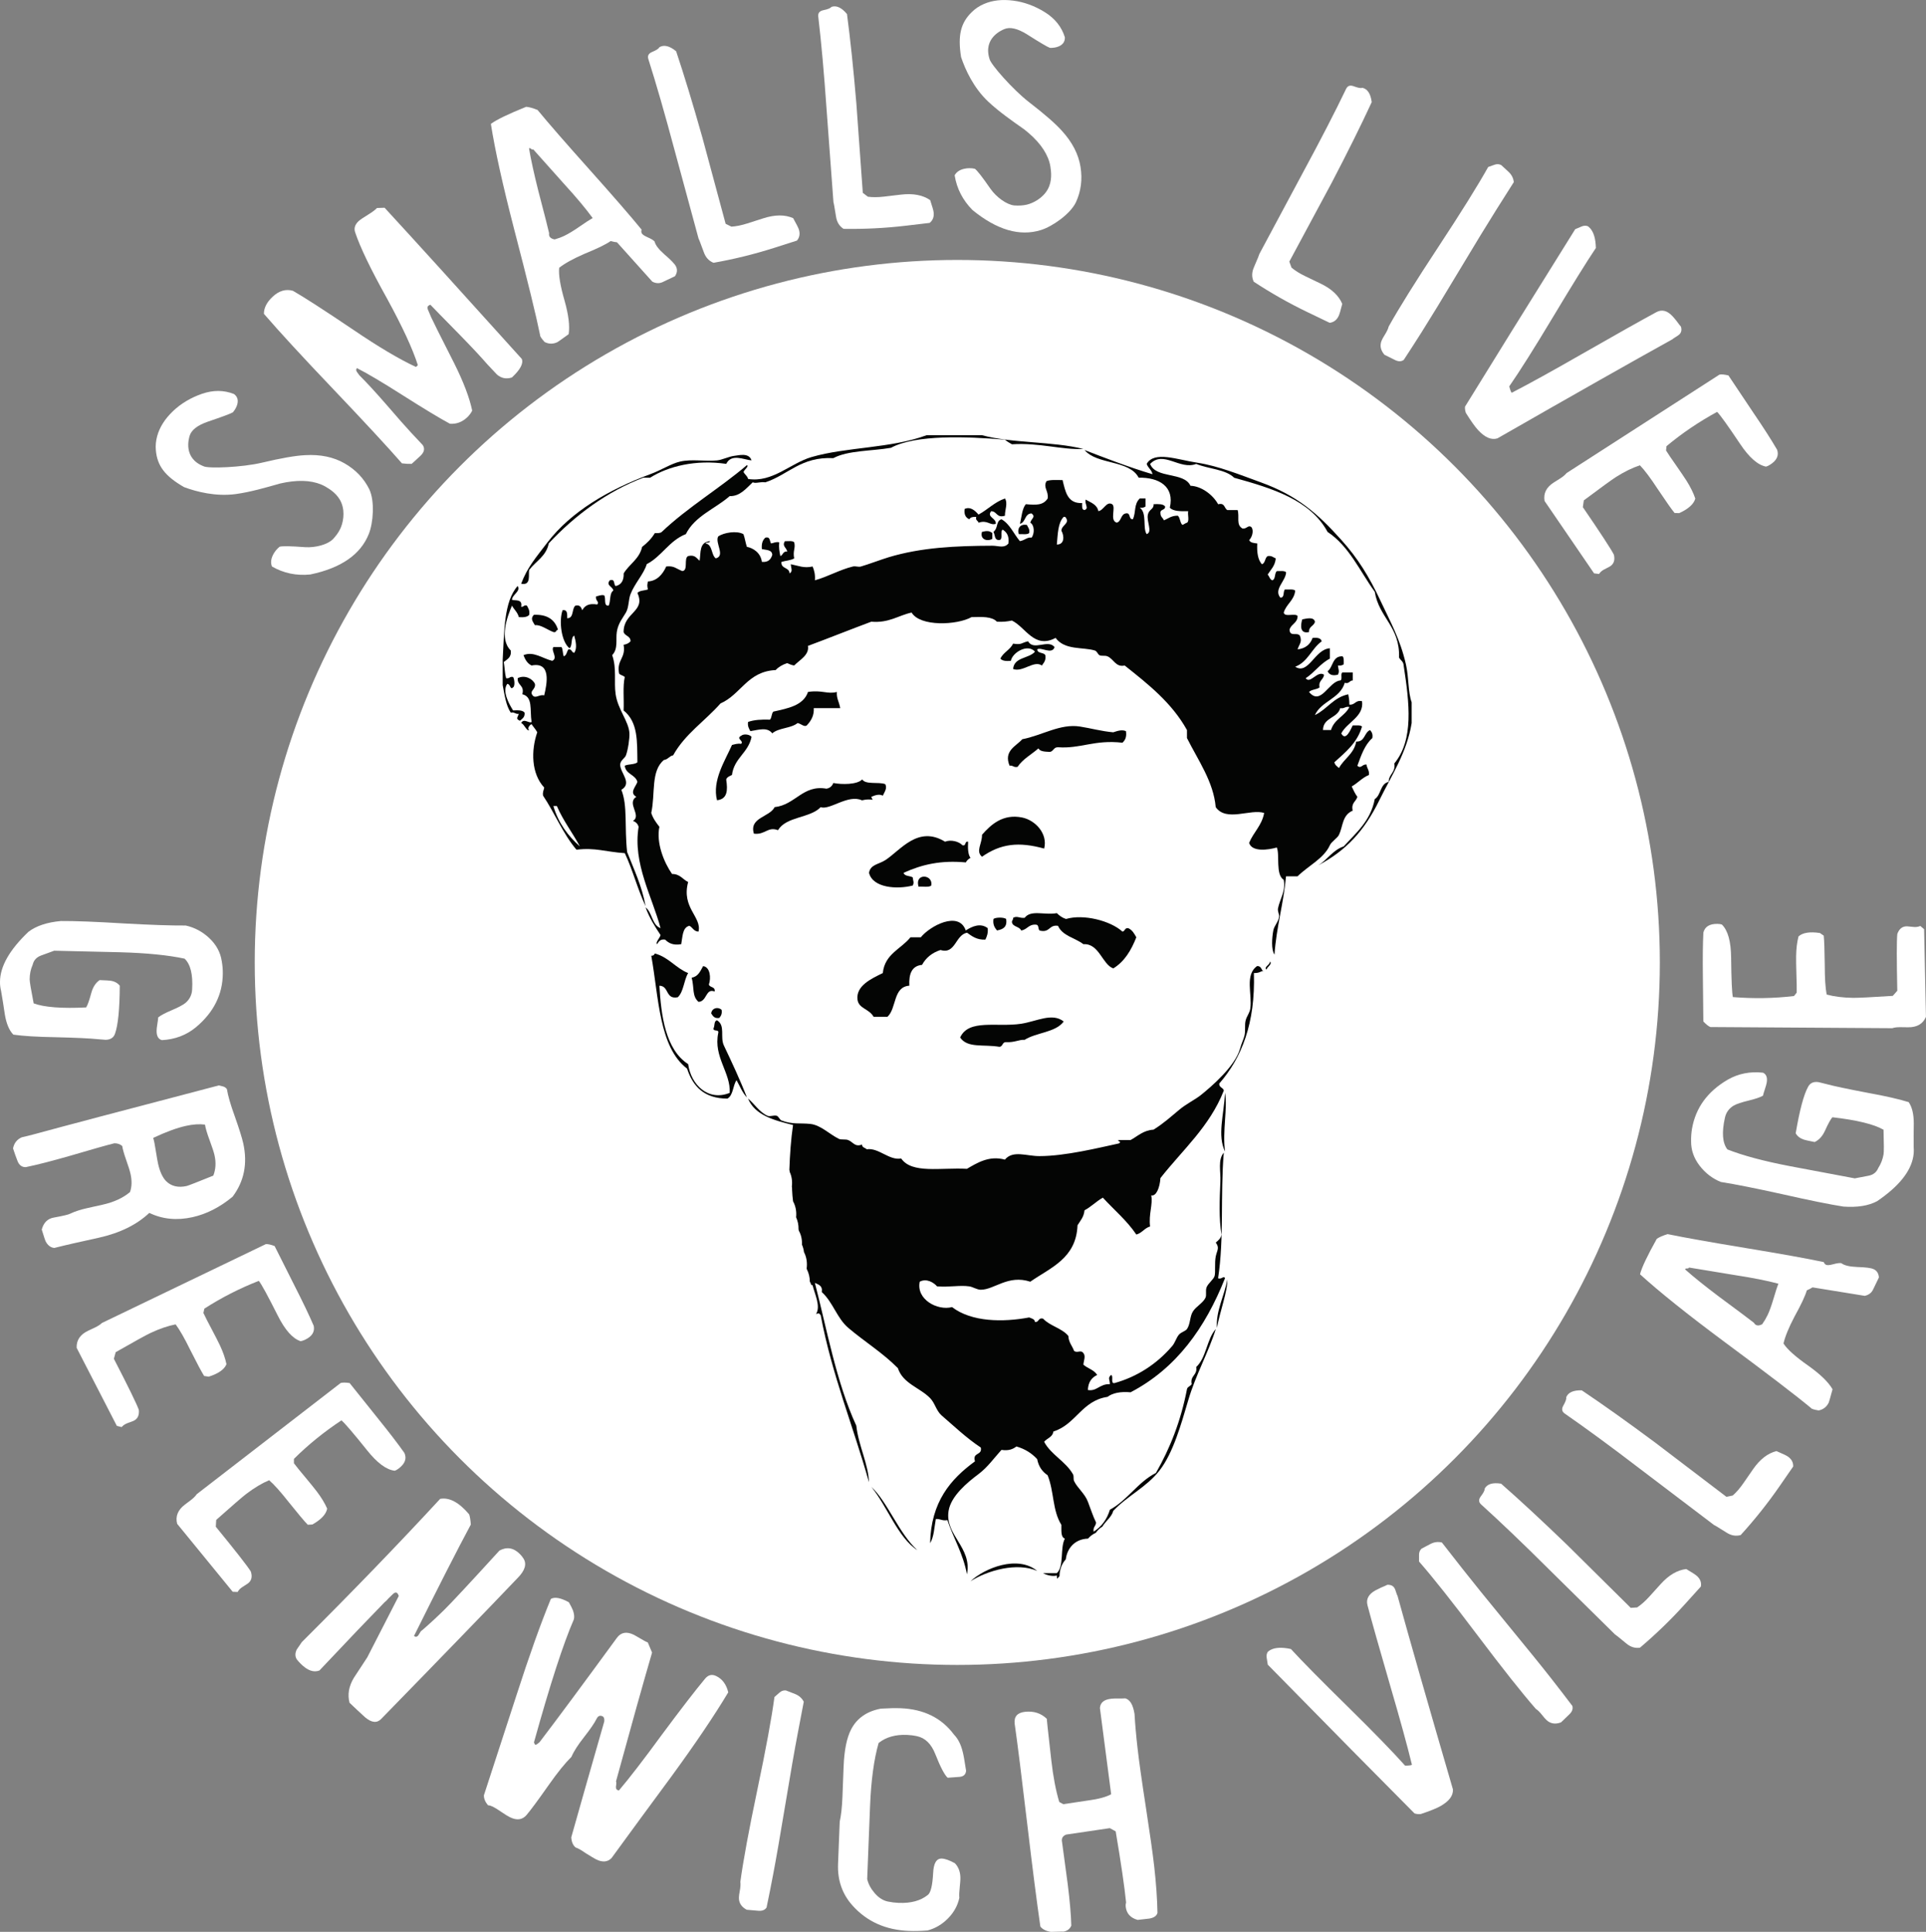 <?xml version="1.0" encoding="utf-8"?>
<!-- Generator: Adobe Illustrator 15.1.0, SVG Export Plug-In . SVG Version: 6.00 Build 0)  -->
<!DOCTYPE svg PUBLIC "-//W3C//DTD SVG 1.1//EN" "http://www.w3.org/Graphics/SVG/1.1/DTD/svg11.dtd">
<svg version="1.1" id="Layer_1" xmlns="http://www.w3.org/2000/svg" xmlns:xlink="http://www.w3.org/1999/xlink" x="0px" y="0px"
	 width="75.011px" height="75.246px" viewBox="0 0 75.011 75.246" enable-background="new 0 0 75.011 75.246" xml:space="preserve">
<rect x="0" y="0" width="75.011" height="75.246" fill="#808080" stroke="none"/>
<circle fill="#FFFFFF" cx="37.283" cy="37.487" r="27.362"/>
<g>
	<g>
		<path fill="#040504" d="M54.979,27.355v0.809c-0.186,1.144-0.758,1.992-1.259,3.006c-0.591,1.206-1.294,1.956-2.376,2.534
			c0.356-0.218,0.559-0.591,0.989-0.737c0.485-0.533,1.046-0.99,1.209-1.842c0.25-0.156,0.207-0.602,0.541-0.671
			c0.005-0.312,0.277-0.357,0.221-0.718c0.761-0.921,0.589-2.339,0.364-3.813c-0.006-0.163-0.127-0.202-0.18-0.313
			c0.04-1.209-0.784-1.551-0.945-2.558c-0.583-0.808-1.001-1.782-1.838-2.333c-0.672-1.244-2.138-1.694-3.637-2.11
			c-0.338-0.332-1-0.341-1.48-0.538c-0.647,0.246-1.275-0.542-1.795,0c0.228,0.583,1.317,0.3,1.572,0.85
			c0.428,0.015,0.87,0.347,1.078,0.72c0.263-0.069,0.234,0.154,0.356,0.227h0.403c0.079,0.265-0.069,0.57,0.184,0.715
			c0.171,0.036,0.229-0.163,0.357-0.045c0.101,0.148,0.009,0.405-0.092,0.497c0.043,0.109,0.184,0.116,0.315,0.133
			c-0.019,0.347,0.024,0.636,0.18,0.809c0.141-0.042,0.111-0.251,0.225-0.317c0.163-0.024,0.218,0.054,0.315,0.09
			c-0.025,0.292-0.195,0.437-0.315,0.63c0.066,0.065,0.081,0.189,0.178,0.223c0.141-0.039,0.079-0.281,0.18-0.358
			c0.127,0.004,0.292-0.026,0.36,0.045c-0.013,0.347-0.491,0.658-0.227,0.986c0.18,0.015,0.098-0.234,0.18-0.315
			c0.141,0.011,0.33-0.028,0.403,0.045c-0.045,0.388-0.351,0.52-0.448,0.855c0.034,0.191,0.439,0.009,0.54,0.131
			c0,0.283-0.258,0.309-0.315,0.538c0.022,0.287,0.281,0.083,0.403,0.227c0.105,0.244-0.033,0.344-0.088,0.537
			c0.306-0.036,0.492-0.193,0.583-0.446c0.18-0.02,0.327,0,0.356,0.133c-0.394,0.277-0.537,0.805-1.032,0.988
			c0.52,0.334,0.76-0.686,1.351-0.718v0.403c-0.379,0.193-0.598,0.54-0.943,0.763c0.176,0.244,0.458-0.315,0.714-0.137
			c-0.019,0.204-0.227,0.221-0.174,0.495c-0.107,0.088-0.317,0.075-0.409,0.178c0.463,0.559,0.765-0.411,1.213-0.448
			c0.107-0.026-0.007-0.276,0.09-0.313h0.399v0.313c-0.135-0.004-0.125,0.143-0.311,0.09c-0.186,0.625-0.91,0.706-1.163,1.257
			c0.477-0.225,0.717-0.687,1.3-0.809c0.024,0.167,0.04,0.164,0.043,0.403c0.23,0.022,0.229-0.193,0.493-0.133
			c0.083,0.601-0.582,0.814-0.809,1.253c0.169,0.326,0.364-0.145,0.446-0.312c0.131,0.007,0.296-0.024,0.362,0.045
			c-0.186,0.638-0.644,0.998-1.077,1.392c0.024,0.111,0.111,0.16,0.18,0.223c0.199-0.367,0.585-0.551,0.671-1.03
			c0.345,0.015,0.308-0.354,0.538-0.448c0.064,0.073,0.118,0.15,0.09,0.312c-0.296,0.261-0.434,0.671-0.583,1.077
			c0.145,0.139,0.188-0.073,0.358-0.045c0.011,0.153,0.116,0.216,0.092,0.405c-0.263,0.108-0.433,0.314-0.671,0.448
			c0.069,0.141,0.131,0.287,0.221,0.403c-0.051,0.19-0.25,0.228-0.182,0.539c-0.413,0.174-0.375,0.611-0.534,0.941
			c-0.058,0.126-0.296,0.267-0.356,0.407c-0.236,0.52-0.846,0.801-1.259,1.211h-0.448c-0.097,1.069-0.373,1.96-0.45,3.048
			c-0.133-0.195-0.098-0.656-0.045-0.94c0.034-0.189,0.201-0.333,0.224-0.538c0.011-0.098-0.062-0.212-0.043-0.315
			c0.064-0.353,0.315-0.685,0.223-1.122c-0.326-0.195-0.145-0.988-0.268-1.257c-0.336,0.096-0.962,0.184-1.079-0.178
			c0.169-0.416,0.495-0.673,0.587-1.167c-0.533-0.172-1.474,0.362-1.887-0.227c-0.088-0.99-0.677-1.81-1.12-2.691v-0.312
			c-0.587-1.059-1.508-1.784-2.425-2.513c-0.351,0.079-0.426-0.255-0.671-0.358c-0.103-0.043-0.23-0.001-0.313-0.044
			c-0.064-0.036-0.09-0.154-0.18-0.183c-0.461-0.142-1.17-0.001-1.527-0.491c-0.833,0.446-1.163-0.418-1.703-0.676
			c-0.171,0.038-0.36,0.058-0.583,0.045c-0.186-0.205-0.589-0.191-0.989-0.178c-0.564,0.315-2.003,0.379-2.333-0.178
			c-0.526,0.114-0.872,0.413-1.571,0.356c-0.829,0.309-1.636,0.634-2.467,0.943c0.062,0.353-0.322,0.545-0.536,0.763
			c-0.107-0.015-0.188-0.056-0.272-0.092c-0.178,0.058-0.332,0.144-0.448,0.27c-1.101,0.05-1.353,0.953-2.149,1.3
			c-0.606,0.687-1.384,1.189-1.844,2.02c-0.152,0.028-0.197,0.161-0.36,0.182c-0.518,0.429-0.328,1.309-0.493,2.063
			c0.069,0.216,0.191,0.377,0.317,0.539c-0.131,0.623,0.175,1.382,0.492,1.838c0.315-0.002,0.414,0.212,0.628,0.313
			c-0.272,1.009,0.54,1.358,0.403,1.932c-0.188-0.005-0.225-0.165-0.356-0.227c-0.277,0.069-0.261,0.43-0.317,0.717
			c-0.319,0.054-0.491-0.043-0.625-0.177c-0.197-0.032-0.25,0.081-0.315,0.177c-0.077-0.062,0.111-0.244,0.135-0.356
			c-0.222-0.334-0.435-0.671-0.583-1.077c0.264,0.197,0.244,0.681,0.583,0.809c-0.315-1.203-1.09-2.525-0.854-3.948
			c-0.035-0.119-0.106-0.191-0.221-0.227c0.353-0.218-0.261-0.688,0.131-0.942c-0.281-0.159-0.022-0.388,0.043-0.581
			c-0.083-0.293-0.458-0.293-0.493-0.63c0.139-0.069,0.385-0.038,0.493-0.133c-0.013-0.801,0.034-1.561-0.538-2.018
			c0.021-0.435-0.038-0.938,0.045-1.302c-0.054-0.063-0.168-0.069-0.221-0.137c-0.105-0.537,0.272-0.589,0.176-1.12
			c0.114-0.019,0.208-0.062,0.27-0.135c0.004-0.212-0.217-0.199-0.27-0.36c-0.004-0.772,0.873-0.79,0.538-1.523
			c0.081-0.101,0.272-0.09,0.407-0.137c-0.028-0.176-0.028-0.133,0-0.311c0.341-0.017,0.57-0.259,0.716-0.585
			c0.313-0.032,0.372,0.083,0.628,0.18c0.24-0.028,0.043-0.495,0.224-0.585c0.275-0.064,0.328,0.09,0.448,0.182
			c0.051-0.332-0.021-0.723,0.403-0.762c-0.003,0.083-0.152,0.026-0.176,0.088c0.284,0.043,0.216,0.444,0.401,0.582
			c0.388-0.096-0.038-0.603,0.094-0.852c0.212-0.154,0.732-0.238,0.985-0.09c0.056,0.152,0.081,0.341,0.133,0.493
			c0.235,0.043,0.539,0.225,0.584,0.585c0.251,0.026,0.351-0.1,0.405-0.27c-0.005-0.206-0.232-0.188-0.405-0.227
			c-0.021-0.214,0.031-0.353,0.137-0.446c0.197-0.051,0.161,0.139,0.221,0.225c0.108-0.015,0.168-0.069,0.317-0.045
			c-0.021,0.214,0.011,0.374,0.045,0.537c0.107-0.038,0.098-0.195,0.267-0.176c-0.032-0.165-0.212-0.208-0.09-0.403
			c0.131,0.004,0.296-0.028,0.362,0.043c0.063,0.238-0.062,0.319,0,0.627c-0.131,0.081-0.336,0.086-0.497,0.137
			c-0.026,0.283,0.312,0.197,0.315,0.448c0.141-0.077,0.058-0.208,0.049-0.358c0.304,0.06,0.512,0.165,0.85,0.088
			c0.062,0.146,0.107,0.315,0.09,0.538c0.507-0.141,0.97-0.415,1.482-0.538c0.111-0.024,0.21,0.032,0.312,0
			c0.259-0.073,0.775-0.267,1.078-0.36c1.281-0.385,2.615-0.443,4.039-0.449c0.244,0,0.458,0.113,0.626-0.088
			c0.036-0.291-0.068-0.441-0.224-0.539c-0.114,0.068,0.03,0.39-0.131,0.405c-0.203,0.015-0.16-0.207-0.229-0.315
			c0.201-0.169,0.083-0.418,0.313-0.494c0.333,0.191,0.476,0.572,0.718,0.854c0.207-0.041,0.287-0.165,0.453-0.137
			c0.122-0.152,0.118-0.49-0.049-0.582c0.036-0.167,0.229-0.219,0.049-0.362c-0.278,0.009-0.222,0.353-0.453,0.405
			c0.068-0.263,0.079-0.58,0.229-0.764c0.403,0.037,0.677,0.047,0.852-0.223c0.043-0.293-0.186-0.422-0.047-0.673
			c0.154-0.067,0.407-0.041,0.627-0.043c0.11,0.443,0.184,0.921,0.763,0.895c0,0.122-0.024,0.264,0.092,0.271
			c0.189-0.062-0.006-0.225,0.045-0.405c0.199,0.113,0.441,0.188,0.495,0.45c0.208-0.032,0.315-0.399,0.535-0.272
			c0.165,0.116-0.112,0.632,0.18,0.72c0.189-0.051,0.148-0.332,0.36-0.362c0.199-0.034,0.088,0.242,0.268,0.227
			c0.128-0.27,0.03-0.579,0.269-0.808h0.223v0.313c-0.049,0.038-0.12,0.058-0.223,0.047c0.292,0.204,0.104,0.79,0.268,1.029
			c0.242-0.084-0.012-0.48,0.047-0.763c0.049-0.214,0.238-0.203,0.223-0.403c0.189-0.006,0.375-0.015,0.449,0.09
			c0.009,0.162-0.21,0.09-0.181,0.269c0,0.137,0.098,0.174,0.135,0.271c0.17-0.073,0.292-0.187,0.54-0.182
			c0.098,0.083,0.081,0.277,0.18,0.36c0.066-0.024,0.113-0.07,0.18-0.088c0.1-0.064,0.015-0.315,0.045-0.448
			c-0.292,0.007-0.583,0.009-0.716-0.135c0.191-0.828-0.422-1.184-1.213-1.169c-0.362-0.698-1.626-0.497-2.108-1.077
			c0.731,0.283,1.746,0.677,2.646,0.942c-0.034-0.177-0.174-0.242-0.227-0.403c0.3-0.518,1.195-0.161,1.975-0.045
			c0.81,0.124,1.658,0.469,2.468,0.763c1.417,0.512,2.209,1.208,3.14,2.245c0.642,0.713,1.084,1.429,1.527,2.375
			c0.372,0.799,0.76,1.475,0.987,2.468C54.876,26.41,54.833,26.944,54.979,27.355 M52.556,27.537
			c-0.165-0.034-0.193,0.076-0.358,0.045c-0.109,0.403-0.662,0.353-0.673,0.853h0.313C51.959,28.015,52.376,27.895,52.556,27.537
			 M41.338,20.672c0-0.212,0.326-0.283,0.18-0.495c-0.01-0.034-0.038-0.052-0.09-0.045c-0.225,0.222-0.23,0.668-0.268,1.077
			C41.475,21.212,41.445,20.854,41.338,20.672"/>
		<path fill="#040504" d="M52.288,25.563c0.06,0.055,0.045,0.195,0.045,0.312c-0.053,0.038-0.122,0.06-0.225,0.047
			c0.017,0.16,0.069,0.216,0,0.356c-0.178,0.047-0.329,0.026-0.403-0.133C51.928,25.979,51.884,25.547,52.288,25.563"/>
		<path fill="#040504" d="M50.718,24.125c0.168-0.032,0.448-0.11,0.495,0.09c-0.034,0.176-0.248,0.176-0.229,0.403
			C50.621,24.703,50.648,24.356,50.718,24.125"/>
		<path fill="#040504" d="M49.459,37.453c0.114,0.086-0.113,0.208-0.133,0.313C49.201,37.669,49.467,37.583,49.459,37.453"/>
		<path fill="#040504" d="M49.238,37.812c-0.015,0.006-0.026,0.007-0.038,0.006C49.212,37.813,49.225,37.813,49.238,37.812"/>
		<path fill="#040504" d="M49.201,37.817c-0.135,0.021-0.133,0.084-0.366,0.084c0.06,1.943-0.471,3.299-1.351,4.305
			c-0.006,0.159,0.153,0.148,0.18,0.27c-0.552,1.407-1.607,2.311-2.469,3.41c-0.024,0.366-0.161,0.72-0.358,0.673
			c0.071,0.352-0.107,0.729-0.045,1.212c-0.219,0.062-0.311,0.254-0.536,0.314c-0.368-0.547-0.865-0.957-1.304-1.437
			c-0.257,0.145-0.452,0.354-0.714,0.493c-0.024,0.261-0.165,0.407-0.272,0.583c-0.053,1.294-1.045,1.645-1.84,2.198
			c-0.861-0.285-1.401,0.312-1.926,0.313c-0.146,0.002-0.312-0.112-0.45-0.131c-0.375-0.054-0.752,0.038-1.255,0
			c-0.124-0.146-0.409-0.326-0.675-0.182c-0.145,0.694,0.696,1.138,1.259,0.989c0.761,0.585,1.988,0.594,3.005,0.403
			c0.094,0.043,0.213,0.056,0.225,0.178c0.165,0.017,0.116-0.18,0.315-0.131c0.263,0.285,0.731,0.368,0.984,0.673
			c0.013,0.255,0.15,0.382,0.223,0.582c0.13,0.103,0.261-0.058,0.364,0.088c0.101,0.122,0.005,0.308,0,0.45
			c0.161,0.146,0.422,0.203,0.536,0.401c-0.216,0.1-0.351,0.282-0.362,0.585c0.351,0.063,0.458-0.244,0.857-0.227
			c-0.005-0.205-0.092-0.223,0.043-0.358c0.116,0.036-0.034,0.336,0.133,0.317c0.877-0.242,1.652-0.743,2.245-1.437
			c0.122-0.137,0.161-0.326,0.268-0.45c0.094-0.106,0.248-0.131,0.315-0.221c0.133-0.197,0.107-0.486,0.225-0.675
			c0.122-0.203,0.388-0.326,0.491-0.536c0.055-0.111-0.004-0.265,0.043-0.406c0.063-0.168,0.274-0.306,0.315-0.448
			c0.041-0.145-0.007-0.508,0.045-0.764c0.053-0.248,0.156-0.324,0-0.538c0.098-0.084,0.201-0.159,0.223-0.313
			c-0.105-0.613-0.073-1.365-0.043-2.063c0.019-0.392-0.107-0.85,0.133-1.124c-0.139,1.651,0.017,3.331-0.222,4.89
			c0.128,0.063,0.225-0.12,0.269,0c-0.77,1.938-1.898,3.515-3.678,4.443c-0.392-0.034-0.694,0.024-0.898,0.178
			c-1.003,0.148-1.23,1.075-2.108,1.349c-0.028,0.223-0.247,0.259-0.36,0.401c0.268,0.504,0.833,0.758,1.12,1.258
			c0.049,0.079,0.009,0.179,0.045,0.267c0.126,0.272,0.417,0.486,0.539,0.808c0.131,0.341,0.189,0.542,0.317,0.807
			c0,0.148-0.127,0.172-0.092,0.36c0.302-0.193,0.516-0.471,0.632-0.854c0.696-0.38,1.081-1.069,1.792-1.433
			c0.547-0.951,0.972-2.02,1.213-3.276c0.03-0.09,0.133-0.102,0.18-0.182c-0.067-0.345,0.229-0.336,0.177-0.669
			c0.394-0.354,0.409-1.09,0.763-1.48c-0.283,0.908-0.782,1.78-1.075,2.781c-0.278,0.94-0.585,2.048-1.12,2.735
			c-0.51,0.651-1.244,0.979-1.799,1.568c-0.054,0.231-0.296,0.396-0.424,0.614c-0.107,0.063-0.189,0.146-0.257,0.242
			c-0.122,0.054-0.219,0.131-0.302,0.225c-0.527,0.017-0.816,0.39-0.865,0.807c-0.161,0.172-0.244,0.413-0.244,0.656
			c-0.034,0.028-0.06,0.064-0.088,0.1c-0.013-0.036-0.019-0.077-0.019-0.128c-0.143,0.049-0.396-0.009-0.536-0.09h0.536
			c0.293-0.261,0.12-0.986,0.315-1.345c-0.168-0.057-0.131-0.319-0.137-0.538c-0.354-0.566-0.277-1.285-0.535-1.93
			c-0.208-0.141-0.351-0.338-0.407-0.628c-0.206-0.225-0.469-0.396-0.808-0.493c-0.135,0.103-0.298,0.176-0.583,0.133
			c-0.313,0.347-0.536,0.673-0.896,0.945c-0.434,0.325-1.071,0.852-1.163,1.431c-0.154,0.942,0.926,1.417,0.716,2.47
			c-0.152-0.808-0.52-1.394-0.763-2.11c-0.199,0.038-0.269-0.056-0.45-0.043c-0.06,0.325-0.073,0.705-0.223,0.941
			c0.036-1.61,0.795-2.492,1.748-3.188c-0.113-0.366,0.293-0.216,0.227-0.537c-0.561-0.371-1.064-0.853-1.529-1.253
			c-0.21-0.186-0.255-0.478-0.446-0.673c-0.399-0.409-1.058-0.563-1.255-1.167c-0.587-0.596-1.294-1.028-1.932-1.57
			c-0.443-0.377-0.593-0.996-1.032-1.394c0.04-0.248-0.126-0.291-0.268-0.356c0.461,1.772,0.834,3.873,1.613,5.561
			c0.088,0.784,0.473,1.504,0.493,2.202c-0.611-2.185-1.438-4.158-1.881-6.508c-0.088-0.083-0.034-0.081-0.18-0.045
			c0.195-0.3-0.062-0.801-0.135-1.12c-0.017,0-0.034-0.009-0.05-0.009c-0.015-0.049-0.032-0.092-0.057-0.133
			c0-0.167-0.042-0.337-0.118-0.484c-0.002-0.009-0.002-0.021-0.005-0.032c0.028-0.216-0.004-0.441-0.104-0.63
			c-0.013-0.103-0.039-0.2-0.081-0.296c0.011-0.189-0.03-0.383-0.122-0.542c-0.002-0.021-0.006-0.04-0.01-0.059
			c0.004-0.163-0.03-0.319-0.095-0.463c0.024-0.216-0.017-0.436-0.118-0.619c-0.019-0.146-0.032-0.293-0.038-0.444
			c0-0.047-0.001-0.094-0.009-0.135c0.024-0.191-0.002-0.392-0.083-0.566c0-0.026-0.01-0.055-0.014-0.083
			c0.021-0.602,0.062-1.193,0.143-1.745c-0.743-0.184-1.48-0.377-1.754-1.03c0.234,0.184,0.448,0.535,0.763,0.671
			c0.098,0.042,0.246-0.035,0.36,0c0.062,0.023,0.124,0.16,0.176,0.179c0.418,0.167,0.741,0.095,1.122,0.137
			c0.415,0.043,0.743,0.399,1.124,0.585c0.086,0.04,0.259,0.002,0.358,0.045c0.187,0.069,0.255,0.283,0.538,0.174
			c0,0.124,0.124,0.119,0.182,0.184c0.467-0.071,0.872,0.445,1.343,0.358c0.413,0.604,1.534,0.349,2.56,0.403
			c0.379-0.217,0.855-0.531,1.479-0.358c0.316-0.379,0.846-0.134,1.346-0.137c1.013,0,2.316-0.327,3.097-0.494
			c0.141-0.09-0.127-0.088,0-0.131h0.45c0.281-0.15,0.491-0.379,0.895-0.405c0.387-0.238,0.681-0.508,0.988-0.763
			c0.297-0.25,0.589-0.377,0.852-0.582c0.428-0.341,1.332-1.125,1.526-1.797c0.079-0.279,0.137-0.351,0.18-0.537
			c0.043-0.189-0.005-0.399,0.045-0.585c0.043-0.16,0.154-0.283,0.178-0.45c0.083-0.561-0.227-1.317,0.269-1.66
			C49.141,37.624,49.124,37.806,49.201,37.817"/>
		<path fill="#040504" d="M47.799,49.834c0.024,0.432-0.298,1.283-0.403,1.887C47.342,51.08,47.691,50.455,47.799,49.834"/>
		<path fill="#040504" d="M47.711,42.566c0.106,0.589-0.107,1.481,0,2.288C47.404,44.229,47.665,43.431,47.711,42.566"/>
		<path fill="#040504" d="M44.256,36.508c-0.199,0.506-0.461,0.945-0.898,1.212c-0.429-0.154-0.551-0.985-1.163-0.943
			c-0.323-0.25-0.816-0.321-0.989-0.716c-0.36-0.057-0.31,0.29-0.72,0.182c-0.062-0.06-0.019-0.219-0.131-0.227
			c-0.296-0.026-0.345,0.193-0.583,0.227c-0.068-0.162-0.319-0.133-0.36-0.317c-0.008-0.083,0.055-0.092,0.045-0.177
			c0.16-0.088,0.239,0.021,0.449,0c0.247-0.326,0.776-0.094,1.254-0.182c0.102,0.1,0.212,0.182,0.358,0.227
			c0.681-0.201,1.731,0.067,2.198,0.493c0.105-0.017,0.084-0.157,0.225-0.135C44.101,36.223,44.176,36.366,44.256,36.508"/>
		<path fill="#040504" d="M43.853,28.479c0.034,0.232-0.034,0.353-0.137,0.45c-1.094-0.126-1.624,0.24-2.51,0.176
			c-0.174-0.005-0.174,0.158-0.315,0.182c-0.184-0.011-0.381-0.009-0.448-0.137c-0.272,0.238-0.608,0.413-0.811,0.718
			c-0.154,0.038-0.172-0.067-0.313-0.045c-0.242-0.587,0.269-0.767,0.495-1.03c0.778-0.15,1.474-0.613,2.243-0.495
			c0.424,0.066,0.837,0.184,1.3,0.225C43.51,28.473,43.698,28.405,43.853,28.479"/>
		<path fill="#040504" d="M42.195,17.487c-0.818,0.043-1.718-0.25-2.784-0.182c-0.096-0.055-0.189-0.109-0.272-0.179
			C37.65,17,35.661,16.923,34.7,17.442c-0.749,0.131-1.669,0.096-2.245,0.403c-1.261-0.064-1.746,0.643-2.645,0.941
			c-0.227-0.028-0.364,0.058-0.495,0c-0.263,0.248-0.499,0.549-0.897,0.538c-0.568,0.496-1.354,0.771-1.707,1.48
			c-0.647,0.251-0.934,0.863-1.521,1.168c-0.124,0.399-0.465,0.741-0.632,1.167c-0.086,0.216-0.06,0.508-0.18,0.719
			c-0.107,0.191-0.304,0.409-0.356,0.759c-0.045,0.295,0.06,0.653-0.18,0.901c0.184,0.514,0.063,1.037,0.135,1.522
			c0.088,0.604,0.514,1.056,0.537,1.523c0.01,0.199-0.056,0.645-0.135,0.855c-0.041,0.118-0.213,0.189-0.225,0.358
			c-0.009,0.325,0.492,0.726,0.045,0.986c0.249,0.61,0.118,1.435,0.225,2.423c0.265,0.679,0.574,1.313,0.72,2.112
			c-0.309-0.65-0.502-1.416-0.81-2.066c-0.765-0.053-1.144-0.224-1.883-0.135c-0.523-0.615-0.846-1.427-1.301-2.106
			c-0.024-0.148,0.03-0.21,0.045-0.315c-0.508-0.544-0.516-1.446-0.271-2.153c-0.063-0.118-0.151-0.208-0.221-0.315
			c-0.066,0.015-0.195,0.189-0.09,0.227c-0.094,0.071-0.191-0.229-0.315-0.271c0.098-0.207,0.324,0.034,0.405-0.043
			c-0.073-0.475,0.06-0.974-0.36-1.079c0.094-0.364-0.205-0.332-0.18-0.626c0.28-0.144,0.589,0.03,0.671,0.224
			c0.043,0.214-0.236,0.27-0.088,0.448c0.112,0.139,0.274-0.055,0.448,0c0.112-0.463,0.279-1.319-0.491-1.165
			c-0.164-0.079-0.25-0.23-0.315-0.403c0.391-0.164,0.737,0.127,1.12,0.221c0.239-0.111-0.063-0.399,0.045-0.536h0.317
			c0.058,0.088,0.042,0.257,0.088,0.36c0.114-0.04,0.114-0.186,0.18-0.271c0.139-0.021,0.118,0.122,0.225,0.135
			c0.124-0.174,0.062-0.454,0-0.672c-0.146,0.079-0.055,0.396-0.182,0.494c-0.322-0.25-0.42-1.075-0.27-1.482
			c0.196-0.032,0.18,0.15,0.18,0.313c0.269,0,0.169-0.368,0.317-0.491c0.191-0.042,0.224,0.071,0.27,0.178
			c0.092-0.174,0.255-0.281,0.58-0.223c0.105-0.104-0.083-0.145-0.043-0.315c0.103-0.015,0.168-0.069,0.313-0.043
			c0.086,0.107-0.038,0.427,0.178,0.403c0.084-0.171,0.024-0.488,0.18-0.585c-0.011-0.159-0.306-0.197-0.135-0.403
			c0.221-0.069,0.135,0.165,0.227,0.225c0.218-0.048,0.323-0.216,0.312-0.493c0.218-0.366,0.611-0.555,0.718-1.033
			c0.195-0.15,0.368-0.323,0.495-0.537c0.111,0.003,0.216,0.005,0.269-0.045c1.013-0.962,2.254-1.695,3.319-2.603
			c0.087,0.047-0.11,0.182-0.133,0.268c0.049,0.102,0.148,0.15,0.178,0.272c0.958,0.148,1.645-0.613,2.468-0.853
			c1.367-0.398,3.097-0.336,4.484-0.852h2.157C39.421,17.27,40.999,17.186,42.195,17.487 M21.552,31.395
			c0.197,0.671,0.572,1.163,1.032,1.572c-0.287-0.534-0.649-0.998-0.896-1.572H21.552z"/>
		<path fill="#040504" d="M39.772,39.875c0.607-0.094,1.206-0.443,1.656-0.088c-0.313,0.431-1.067,0.424-1.522,0.714
			c-0.222-0.013-0.387,0.109-0.721,0.09c-0.157-0.009-0.122,0.18-0.264,0.182c-0.623-0.105-1.238,0.062-1.527-0.362
			C37.729,39.676,38.823,40.019,39.772,39.875"/>
		<path fill="#040504" d="M41.072,25.204c-0.098,0.31-0.529-0.015-0.675,0.088c0.007,0.172,0.251,0.108,0.315,0.227
			c0.034,0.212-0.063,0.293-0.135,0.403c-0.308-0.219-0.75,0.279-1.12,0.135c0.038-0.471,0.617-0.399,0.852-0.675
			c-0.283-0.325-0.881,0.034-0.94,0.358c-0.184,0.017-0.335,0.003-0.409-0.088c0.119-0.246,0.379-0.339,0.497-0.582
			c0.354,0.055,0.315-0.034,0.583-0.092C40.257,25.365,40.815,24.883,41.072,25.204"/>
		<path fill="#040504" d="M39.815,31.843c0.503,0.105,1,0.623,0.852,1.209c-0.996-0.275-1.692-0.191-2.421,0.317
			c-0.259-0.212,0.009-0.512,0-0.855C38.59,32.123,39.057,31.686,39.815,31.843"/>
		<path fill="#040504" d="M39.995,20.447c0.039,0.098,0.118,0.152,0.088,0.314c-0.073,0.074-0.263,0.036-0.403,0.043
			C39.611,20.635,39.699,20.387,39.995,20.447"/>
		<path fill="#040504" d="M40.396,61.188c-0.788-0.347-1.943-0.019-2.6,0.403C38.339,61.081,39.631,60.555,40.396,61.188"/>
		<path fill="#040504" d="M39.185,35.793c0.053,0.319-0.127,0.407-0.356,0.448c-0.088-0.108-0.169-0.223-0.137-0.448
			C38.785,35.724,39.097,35.724,39.185,35.793"/>
		<path fill="#040504" d="M39.14,19.416c0.122,0.188-0.009,0.452,0,0.671c-0.336,0.101-0.302-0.172-0.538-0.176
			c-0.186,0.234,0.208,0.266,0.18,0.492c-0.23,0.075-0.322-0.166-0.673-0.043c-0.015-0.086-0.127-0.084-0.088-0.227
			c-0.131-0.007-0.229,0.013-0.27,0.092c-0.135-0.06-0.214-0.178-0.18-0.403c0.232-0.105,0.422,0.084,0.538,0.221
			C38.468,19.851,38.731,19.556,39.14,19.416"/>
		<path fill="#040504" d="M38.648,20.762v0.225c-0.186,0.116-0.492,0.03-0.403-0.271C38.419,20.676,38.522,20.661,38.648,20.762"/>
		<path fill="#040504" d="M38.468,36.151c0.019,0.199-0.032,0.327-0.092,0.448c-0.341,0.013-0.521-0.135-0.714-0.27
			c-0.459,0.09-0.448,0.857-1.032,0.673c-0.33,0.107-0.568,0.302-0.72,0.58c-0.401,0.037-0.518,0.356-0.494,0.81
			c-0.641,0.045-0.491,0.88-0.852,1.212h-0.54c-0.18-0.321-0.583-0.313-0.628-0.673c-0.062-0.54,0.549-0.816,0.986-1.03
			c0.075-0.748,0.712-0.936,1.078-1.394h0.403c0.349-0.435,1.477-1.048,1.75-0.266C37.865,36.078,38.187,35.938,38.468,36.151"/>
		<path fill="#040504" d="M37.705,32.785c-0.013,0.251-0.009,0.488,0.092,0.63c-0.079,0.04-0.141,0.1-0.182,0.176
			c-0.964-0.088-1.692,0.073-2.423,0.405c0.036,0.145,0.251,0.107,0.358,0.18c0.011,0.165,0.062,0.172,0,0.315
			c-0.617,0.159-1.561,0.094-1.705-0.495c0.055-0.325,0.364-0.323,0.634-0.493c0.593-0.385,1.271-1.366,2.328-0.719
			c0.227-0.092,0.545-0.007,0.675,0.137C37.646,32.969,37.553,32.753,37.705,32.785"/>
		<path fill="#040504" d="M35.775,34.537c-0.169-0.543,0.582-0.489,0.494-0.045C36.176,34.572,35.94,34.521,35.775,34.537"/>
		<path fill="#040504" d="M33.935,57.913c0.643,0.596,1.065,1.806,1.794,2.466C34.972,59.894,34.562,58.68,33.935,57.913"/>
		<path fill="#040504" d="M34.479,30.543c0.083,0.164-0.032,0.306-0.096,0.448c-0.148-0.077-0.306-0.013-0.448,0.043
			c0.011,0.047,0.03,0.084,0.054,0.118c-0.051-0.009-0.101-0.013-0.161-0.013c-0.09,0-0.176,0.013-0.257,0.034
			c-0.542-0.25-1.254,0.396-1.607,0.265c-0.418,0.437-1.348,0.358-1.662,0.898c-0.409-0.153-0.5,0.192-0.941,0.135
			c-0.191-0.636,0.611-0.638,0.808-1.033c0.809-0.088,1.097-0.88,2.019-0.719c0.141-0.024,0.221-0.105,0.268-0.221
			c0.325,0.063,0.927,0.068,1.122-0.139C33.725,30.575,34.216,30.442,34.479,30.543"/>
		<path fill="#040504" d="M32.725,27.582h-1.032c0.017,0.277-0.092,0.482-0.27,0.671c-0.096,0.081-0.23-0.069-0.36-0.09
			c-0.251,0.209-0.745,0.184-0.985,0.401c-0.197-0.253-0.512-0.141-0.854-0.086c-0.052-0.1-0.114-0.184-0.09-0.358
			c0.23-0.084,0.527-0.101,0.854-0.09c0.075-0.075,0.056-0.246,0.133-0.313c0.576-0.129,1.169-0.238,1.347-0.765
			c0.551-0.086,0.758,0.098,1.125,0C32.575,27.205,32.672,27.306,32.725,27.582"/>
		<path fill="#040504" d="M28.867,28.657c0.105-0.092,0.345-0.045,0.403,0.045c-0.124,0.625-0.679,0.82-0.762,1.482
			c-0.089,0.045-0.193,0.079-0.225,0.176c0.065,0.426,0.049,0.763-0.358,0.81c-0.199-0.773,0.321-1.553,0.583-2.153
			c0.107-0.026,0.203-0.065,0.358-0.045C28.985,28.85,28.644,28.774,28.867,28.657"/>
		<path fill="#040504" d="M28.597,17.755c0.184-0.021,0.576-0.133,0.673,0.178c-0.291-0.024-0.782-0.281-0.986,0.135
			c-1.189-0.174-2.258,0.094-2.963,0.538h-0.267c-1.395,0.533-2.646,1.446-3.682,2.559c-0.096,0.499-0.502,0.69-0.76,1.031
			c-0.047,0.167,0.094,0.623-0.315,0.541c0.246-0.653,0.578-1.022,1.029-1.617c0.917-1.189,2.36-2.042,3.994-2.649
			c0.424-0.153,0.811-0.411,1.168-0.493c0.452-0.104,0.971,0.001,1.437-0.045C28.13,17.913,28.377,17.782,28.597,17.755"/>
		<path fill="#040504" d="M29.09,42.746c-0.177-0.184-0.274-0.44-0.405-0.673c-0.146,0.209-0.124,0.592-0.356,0.718
			c-0.91-0.003-1.345-0.482-1.57-1.168c-1.094-0.837-1.101-2.759-1.394-4.396c0.079,0.001,0.116-0.032,0.137-0.09
			c0.544,0.148,0.81,0.566,1.299,0.765c-0.168,0.278-0.172,0.724-0.403,0.94c-0.489,0.101-0.333-0.443-0.716-0.448
			c0.065,1.151,0.236,2.489,1.12,3.053c0.105,0.799,0.779,1.461,1.617,1.12c0.045-0.788-0.641-1.396-0.446-2.332
			c0.042-0.163-0.206-0.037-0.184-0.182c0.054-0.096,0.011-0.291,0.137-0.313c0.338,0.208,0.107,0.651,0.269,0.987
			C28.501,41.372,28.833,42.079,29.09,42.746"/>
		<path fill="#040504" d="M28.105,39.334c0.026,0.165-0.032,0.242-0.09,0.315c-0.197,0.032-0.251-0.08-0.317-0.178
			C27.727,39.256,27.966,39.203,28.105,39.334"/>
		<path fill="#040504" d="M27.608,38.348c0.038,0.128,0.259,0.072,0.225,0.272c-0.356-0.141-0.291,0.386-0.628,0.403
			c-0.261-0.227-0.16-0.547-0.267-0.943c0.255-0.041,0.337-0.257,0.446-0.45C27.661,37.665,27.698,38.093,27.608,38.348"/>
		<path fill="#040504" d="M21.732,24.528c-0.086,0.002-0.054,0.125-0.18,0.09c-0.234-0.086-0.504-0.3-0.719-0.266
			c-0.082-0.145-0.187-0.251-0.041-0.405C21.269,23.925,21.601,24.101,21.732,24.528"/>
		<path fill="#040504" d="M20.522,23.589c0.051,0.1,0.116,0.182,0.09,0.358c-0.073,0.091-0.225,0.104-0.405,0.09
			c-0.049-0.191-0.186-0.295-0.267-0.448c-0.188,0.437-0.504,1.299-0.047,1.748c0.032,0.274-0.141,0.339-0.272,0.448
			c0.034,0.208,0.039,0.442,0.09,0.63c0.139,0.03,0.133-0.079,0.272-0.045c0.049,0.055,0.088,0.351,0,0.403
			c-0.118,0.118-0.096-0.133-0.227-0.135c-0.204,0.277,0.053,0.758,0.227,1.033c0.186-0.008,0.372-0.017,0.448,0.088
			c0.017,0.186-0.098,0.234-0.18,0.315c-0.178-0.077-0.094-0.122-0.045-0.27c-0.141,0.021-0.16-0.081-0.313-0.045
			c-0.186-0.277-0.24-0.684-0.315-1.076v-0.987c0.063-1.088,0.039-2.262,0.583-2.872c0.131,0.208-0.206,0.328-0.221,0.536
			c0.09,0.051,0.426-0.052,0.356,0.272C20.404,23.653,20.395,23.549,20.522,23.589"/>
		<rect x="19.579" y="16.949" fill="none" width="35.4" height="44.642"/>
	</g>
</g>
<path fill="#FFFFFF" d="M7.863,15.34c0.439-0.152,0.856-0.15,1.252,0.008c0.132,0.099,0.173,0.235,0.125,0.408
	c-0.029,0.101-0.085,0.202-0.169,0.303c-0.087,0.053-0.414,0.175-0.979,0.366c-0.408,0.142-0.644,0.328-0.709,0.559
	c-0.026,0.094-0.26,0.859,0.541,1.175c0.173,0.1,1.506,0.047,2.28-0.138c0.742-0.176,1.301-0.274,1.675-0.292
	c0.598-0.035,1.114,0.072,1.548,0.323c0.427,0.246,0.745,0.581,0.955,1.004c0.221,0.465,0.154,1.317-0.018,1.741
	c-0.319,0.802-1.08,1.328-2.279,1.579c-0.54,0.055-1.038-0.048-1.493-0.311c-0.054-0.135-0.042-0.283,0.037-0.446
	c0.059-0.121,0.146-0.23,0.26-0.324c0.109-0.031,0.44-0.025,0.992,0.017c0.398,0.026,0.871-0.097,1.085-0.311
	c0.124-0.132,0.219-0.265,0.284-0.4c0.102-0.21,0.204-0.633,0.045-1.018c-0.137-0.333-0.437-0.524-0.617-0.628
	c-0.054-0.03-0.108-0.058-0.166-0.082c-0.424-0.175-0.958-0.188-1.604-0.04c-0.553,0.158-1.163,0.334-1.728,0.411
	c-0.774,0.104-1.527-0.089-2.012-0.271c-0.741-0.427-1.041-0.825-1.097-1.424c-0.019-0.192,0-0.381,0.052-0.569
	c0.097-0.346,0.301-0.667,0.613-0.965C7.048,15.718,7.424,15.493,7.863,15.34"/>
<path fill="#FFFFFF" d="M40.692,0.474c0.395,0.246,0.656,0.572,0.781,0.979c0.006,0.165-0.074,0.283-0.238,0.354
	c-0.097,0.041-0.211,0.061-0.342,0.058c-0.096-0.033-0.396-0.21-0.901-0.531c-0.367-0.227-0.66-0.294-0.88-0.199
	c-0.09,0.039-0.831,0.338-0.574,1.159c0.032,0.198,0.911,1.201,1.541,1.686c0.604,0.466,1.031,0.838,1.281,1.119
	c0.404,0.443,0.645,0.912,0.723,1.407c0.077,0.486,0.018,0.944-0.18,1.373c-0.222,0.464-0.927,0.948-1.364,1.082
	c-0.825,0.256-1.712-0.004-2.662-0.778c-0.382-0.386-0.615-0.837-0.697-1.356c0.07-0.127,0.193-0.211,0.369-0.252
	c0.131-0.031,0.271-0.032,0.417-0.002c0.092,0.065,0.296,0.326,0.611,0.783C38.807,7.68,39.2,7.97,39.5,8.002
	c0.181,0.013,0.345,0.003,0.491-0.031c0.227-0.053,0.62-0.24,0.819-0.604c0.172-0.316,0.132-0.669,0.1-0.875
	c-0.01-0.061-0.023-0.121-0.04-0.18c-0.13-0.439-0.457-0.864-0.979-1.272c-0.471-0.331-0.991-0.694-1.406-1.085
	c-0.568-0.535-0.892-1.243-1.055-1.735c-0.134-0.845-0.013-1.329,0.417-1.749c0.137-0.135,0.296-0.24,0.475-0.317
	c0.33-0.142,0.708-0.185,1.136-0.13S40.297,0.229,40.692,0.474"/>
<path fill="#FFFFFF" d="M11.407,11.326c0.414,0.235,1.205,0.745,2.371,1.531c0.96,0.652,1.767,1.131,2.422,1.436l0.074-0.069
	c-0.198-0.627-0.597-1.493-1.2-2.595c-0.634-1.138-1.047-1.996-1.24-2.575c-0.056-0.158-0.013-0.304,0.129-0.437
	c0.06-0.056,0.185-0.142,0.375-0.257c0.168-0.104,0.283-0.19,0.343-0.258c0.07-0.002,0.169-0.005,0.298-0.01
	c1.2,1.304,2.981,3.266,5.342,5.887c0.072,0.175-0.056,0.417-0.384,0.724c-0.221,0.07-0.417,0.031-0.585-0.117
	c-0.121-0.129-0.245-0.261-0.372-0.396c-0.268-0.309-0.631-0.696-1.089-1.164c-0.648-0.659-1.024-1.045-1.13-1.157
	c-0.038,0.014-0.065,0.029-0.081,0.044c-0.044,0.041-0.04,0.11,0.012,0.209c0.062,0.143,0.096,0.222,0.101,0.238
	c0.042,0.099,0.339,0.695,0.896,1.79c0.363,0.726,0.596,1.34,0.701,1.844c-0.05,0.099-0.115,0.187-0.197,0.263
	c-0.195,0.184-0.419,0.266-0.67,0.248c-0.387-0.207-0.997-0.575-1.83-1.104c-0.784-0.5-1.381-0.854-1.79-1.062
	c-0.038,0.036-0.041,0.081-0.01,0.137l0.102,0.141c0.269,0.266,0.608,0.633,1.019,1.104c0.483,0.56,0.812,0.933,0.985,1.118
	c0.164,0.174,0.319,0.34,0.466,0.498c0.089,0.139,0.058,0.279-0.094,0.42c-0.265,0.249-0.381,0.352-0.349,0.311
	c-0.085,0.005-0.208,0-0.368-0.02c-0.557-0.639-1.455-1.608-2.692-2.908c-1.195-1.254-2.09-2.227-2.684-2.916
	c-0.001-0.231,0.113-0.455,0.343-0.669C10.868,11.325,11.129,11.249,11.407,11.326"/>
<path fill="#FFFFFF" d="M26.286,10.76c-0.041,0.019-0.081,0.038-0.122,0.058c-0.047,0.022-0.109,0.052-0.187,0.088
	c-0.078,0.037-0.134,0.063-0.167,0.08c-0.128,0.061-0.263,0.056-0.403-0.015L24.03,9.438c-0.061-0.005-0.143-0.021-0.247-0.049
	c-0.18,0.128-0.52,0.294-1.02,0.497c-0.439,0.191-0.768,0.373-0.985,0.544c-0.029,0.27,0.041,0.697,0.21,1.281
	c0.157,0.556,0.209,0.992,0.159,1.305c-0.271,0.197-0.417,0.3-0.437,0.31c-0.169,0.081-0.336,0.079-0.5-0.005
	c-0.123-0.138-0.181-0.225-0.174-0.262c-0.154-0.762-0.49-2.133-1.007-4.113c-0.448-1.731-0.752-3.104-0.911-4.12
	c0.214-0.162,0.672-0.383,1.375-0.666c0.111,0.008,0.259,0.048,0.443,0.123c0.429,0.521,1.103,1.294,2.021,2.321
	c0.918,1.027,1.596,1.807,2.032,2.341c-0.018,0.051-0.016,0.097,0.004,0.139c0.023,0.049,0.103,0.103,0.238,0.162
	c0.135,0.059,0.224,0.113,0.264,0.163c0.032,0.138,0.162,0.307,0.389,0.506c0.25,0.213,0.399,0.369,0.445,0.466
	C26.388,10.506,26.374,10.633,26.286,10.76 M23.083,8.494c-0.262-0.361-0.635-0.807-1.119-1.336L20.77,5.82
	c-0.027,0.013-0.058,0.004-0.093-0.026c-0.035-0.03-0.059-0.034-0.073-0.01c0.074,0.435,0.195,0.987,0.363,1.656
	c0.244,0.933,0.384,1.48,0.419,1.643c-0.021,0.129,0.05,0.21,0.215,0.243c0.132-0.037,0.262-0.085,0.39-0.147
	c0.148-0.071,0.34-0.187,0.574-0.349C22.798,8.667,22.971,8.556,23.083,8.494"/>
<path fill="#FFFFFF" d="M26.333,1.996c0.315,0.942,0.656,2.062,1.022,3.36C27.658,6.48,27.96,7.6,28.261,8.717l0.224,0.111
	c0.185-0.011,0.392-0.052,0.62-0.125c0.071-0.023,0.178-0.057,0.321-0.103c0.143-0.045,0.246-0.078,0.31-0.099
	c0.449-0.143,0.834-0.144,1.154-0.004c0.126,0.226,0.201,0.373,0.222,0.438c0.054,0.169,0.029,0.314-0.074,0.436
	c-0.278,0.089-0.582,0.185-0.909,0.29c-0.756,0.241-1.536,0.433-2.34,0.575c-0.18-0.072-0.306-0.209-0.378-0.413
	c-0.125-0.34-0.192-0.517-0.204-0.529c-0.317-1.168-0.633-2.333-0.948-3.494c-0.364-1.363-0.7-2.529-1.008-3.498
	c-0.04-0.125,0.006-0.216,0.137-0.274c0.174-0.071,0.271-0.135,0.293-0.19C25.86,1.734,26.077,1.786,26.333,1.996"/>
<path fill="#FFFFFF" d="M32.987,0.547c0.131,0.985,0.253,2.149,0.366,3.493c0.084,1.162,0.167,2.319,0.25,3.472l0.199,0.151
	c0.184,0.024,0.395,0.023,0.633-0.005c0.074-0.009,0.186-0.022,0.335-0.04c0.148-0.018,0.257-0.03,0.323-0.038
	c0.469-0.055,0.847,0.017,1.134,0.215c0.082,0.247,0.127,0.404,0.135,0.473c0.021,0.176-0.031,0.314-0.155,0.414
	c-0.29,0.034-0.606,0.071-0.948,0.112c-0.788,0.092-1.59,0.133-2.406,0.12c-0.163-0.105-0.261-0.264-0.293-0.477
	c-0.057-0.357-0.09-0.544-0.1-0.558c-0.089-1.208-0.178-2.411-0.267-3.61c-0.098-1.408-0.206-2.616-0.325-3.626
	c-0.015-0.13,0.047-0.211,0.187-0.243c0.184-0.037,0.292-0.081,0.324-0.131C32.573,0.201,32.776,0.293,32.987,0.547"/>
<path fill="#FFFFFF" d="M53.424,3.978c-0.417,0.902-0.938,1.951-1.562,3.146c-0.552,1.026-1.101,2.047-1.648,3.066l0.086,0.234
	c0.142,0.12,0.321,0.231,0.537,0.335c0.067,0.033,0.168,0.081,0.304,0.146c0.134,0.065,0.232,0.112,0.293,0.141
	c0.425,0.204,0.706,0.467,0.842,0.789c-0.063,0.252-0.109,0.409-0.139,0.471c-0.077,0.16-0.194,0.249-0.352,0.267
	c-0.264-0.126-0.551-0.264-0.861-0.414c-0.715-0.344-1.414-0.739-2.096-1.187c-0.082-0.176-0.079-0.363,0.007-0.56
	c0.144-0.333,0.215-0.508,0.215-0.525c0.571-1.066,1.141-2.13,1.708-3.19c0.671-1.241,1.228-2.32,1.668-3.236
	c0.057-0.118,0.153-0.153,0.287-0.105c0.175,0.067,0.29,0.088,0.344,0.063C53.26,3.463,53.382,3.65,53.424,3.978"/>
<path fill="#FFFFFF" d="M58.957,7.094c-0.214,0.339-0.442,0.7-0.686,1.084c-0.329,0.521-0.812,1.313-1.45,2.377
	c-0.637,1.064-1.121,1.856-1.45,2.377c-0.247,0.391-0.481,0.753-0.701,1.088c-0.096,0.067-0.211,0.067-0.345,0
	c-0.135-0.068-0.27-0.134-0.405-0.202c-0.117-0.138-0.166-0.277-0.146-0.42c0.005-0.079,0.054-0.191,0.147-0.337
	c0.092-0.146,0.146-0.26,0.163-0.342c0.402-0.72,1.048-1.756,1.938-3.107c0.889-1.351,1.535-2.387,1.938-3.108
	c0.081-0.03,0.166-0.061,0.256-0.091c0.089-0.03,0.173-0.024,0.252,0.017c0.094,0.087,0.188,0.174,0.283,0.261
	C58.873,6.804,58.941,6.938,58.957,7.094"/>
<path fill="#FFFFFF" d="M62.154,9.659c-0.362,0.539-0.92,1.438-1.675,2.697c-0.723,1.205-1.29,2.103-1.699,2.693
	c0.044,0.165,0.078,0.247,0.099,0.248c0.675-0.348,1.612-0.865,2.811-1.554c1.297-0.741,2.236-1.269,2.817-1.583
	c0.216-0.118,0.428-0.065,0.636,0.161c0.041,0.043,0.093,0.107,0.159,0.189c0.08,0.11,0.135,0.181,0.166,0.214
	c0.036,0.13,0.014,0.231-0.066,0.304c-0.028,0.026-0.073,0.058-0.134,0.094c-0.061,0.036-0.105,0.067-0.134,0.093
	c-1.519,0.841-3.791,2.128-6.814,3.859c-0.235,0.075-0.488-0.034-0.756-0.325c-0.122-0.132-0.279-0.354-0.473-0.666
	c-0.028-0.076-0.04-0.156-0.035-0.242c0.984-1.602,2.416-3.906,4.293-6.914c0.077-0.03,0.158-0.064,0.244-0.103
	c0.085-0.038,0.168-0.042,0.248-0.013c0.031,0.023,0.059,0.048,0.085,0.075C62.069,9.042,62.145,9.299,62.154,9.659"/>
<path fill="#FFFFFF" d="M69.212,17.517c0.078,0.225-0.013,0.419-0.274,0.584c-0.059,0.037-0.111,0.062-0.158,0.074
	c-0.322-0.062-0.659-0.359-1.012-0.889c-0.479-0.716-0.777-1.13-0.893-1.243c-0.712,0.388-1.369,0.833-1.971,1.336l-0.017,0.169
	c0.092,0.146,0.224,0.341,0.397,0.586c0.188,0.271,0.321,0.466,0.397,0.586c0.156,0.247,0.271,0.48,0.345,0.699
	c-0.057,0.213-0.266,0.402-0.626,0.567c-0.038-0.002-0.098-0.004-0.181-0.005c-0.12-0.146-0.339-0.459-0.66-0.938
	c-0.274-0.42-0.504-0.727-0.689-0.919c-0.288,0.093-0.597,0.244-0.93,0.454c-0.163,0.103-0.581,0.407-1.255,0.911
	c-0.008,0.059-0.021,0.146-0.039,0.264c0.694,1.014,1.098,1.632,1.21,1.853c0.049,0.208-0.001,0.359-0.151,0.454
	c-0.026,0.017-0.071,0.04-0.133,0.071c-0.062,0.03-0.107,0.054-0.133,0.07c-0.072,0.045-0.125,0.097-0.162,0.155
	c-0.039-0.003-0.103-0.011-0.193-0.024l-1.929-2.82c-0.05-0.296,0.071-0.537,0.364-0.722c0.026-0.016,0.065-0.041,0.118-0.074
	c0.052-0.032,0.091-0.057,0.117-0.074c0.117-0.074,0.203-0.146,0.259-0.216l5.954-3.835c0.081-0.016,0.197-0.005,0.349,0.032
	c0.324,0.486,0.647,0.968,0.968,1.448C68.676,16.646,68.985,17.128,69.212,17.517"/>
<path fill="#FFFFFF" d="M7.625,40.016c-0.372,0.305-0.812,0.47-1.32,0.497c-0.138-0.038-0.207-0.158-0.206-0.359
	c0-0.06,0.01-0.153,0.031-0.279c0.021-0.127,0.031-0.209,0.031-0.247c0.101-0.082,0.278-0.175,0.531-0.282
	c0.253-0.106,0.43-0.201,0.532-0.282c0.164-0.141,0.25-0.316,0.259-0.524c0.035-0.582-0.063-0.982-0.293-1.2
	c-0.64-0.138-1.476-0.221-2.51-0.25c-0.856-0.02-1.713-0.04-2.569-0.06c-0.163,0.059-0.333,0.121-0.511,0.187
	c-0.178,0.066-0.286,0.185-0.326,0.356c-0.079,0.178-0.118,0.368-0.119,0.569c-0.001,0.089,0.051,0.402,0.156,0.939
	c0.407,0.151,1.088,0.205,2.044,0.158c0.054-0.082,0.121-0.269,0.2-0.561c0.063-0.232,0.171-0.399,0.326-0.503
	c0.254,0.009,0.396,0.018,0.427,0.025c0.154,0.023,0.273,0.087,0.357,0.193c-0.005,0.914-0.067,1.535-0.184,1.864
	C4.427,40.42,4.299,40.501,4.099,40.5c0.007,0-0.089-0.008-0.289-0.024c-0.308-0.032-0.858-0.058-1.651-0.077
	c-0.708-0.012-1.255-0.045-1.64-0.1c-0.161-0.166-0.271-0.428-0.331-0.788c-0.044-0.308-0.093-0.611-0.145-0.91
	c-0.03-0.12-0.045-0.24-0.043-0.36c0.003-0.599,0.373-1.249,1.109-1.948c0.302-0.23,0.722-0.37,1.262-0.419
	c0.531-0.004,1.344,0.026,2.437,0.093c1.055,0.059,1.863,0.086,2.426,0.082c0.346,0.077,0.653,0.241,0.921,0.494
	s0.428,0.548,0.48,0.885c0.03,0.165,0.044,0.326,0.043,0.483C8.673,38.734,8.322,39.436,7.625,40.016"/>
<path fill="#FFFFFF" d="M9.059,46.612c-0.493,0.409-1.014,0.675-1.562,0.797c-0.609,0.135-1.17,0.08-1.682-0.167
	c-0.489,0.462-1.147,0.785-1.974,0.969c-0.105,0.023-0.263,0.059-0.473,0.105c-0.211,0.047-0.368,0.082-0.474,0.105
	C2.6,48.488,2.341,48.55,2.117,48.607c-0.145-0.013-0.259-0.101-0.343-0.263c-0.014-0.027-0.063-0.178-0.148-0.453
	c0.073-0.272,0.232-0.428,0.476-0.468c0.371-0.067,0.584-0.119,0.64-0.154c0.178-0.085,0.399-0.156,0.663-0.215
	c0.06-0.013,0.157-0.035,0.292-0.065c0.128-0.028,0.226-0.05,0.293-0.065c0.443-0.099,0.801-0.263,1.074-0.494
	c0.072-0.208,0.078-0.445,0.019-0.709c-0.026-0.118-0.082-0.296-0.167-0.536S4.78,44.763,4.76,44.636
	c-0.087-0.073-0.19-0.108-0.308-0.105c-0.299,0.074-0.875,0.237-1.726,0.488c-0.719,0.206-1.294,0.354-1.724,0.441
	c-0.149,0.003-0.256-0.077-0.32-0.239c-0.063-0.163-0.122-0.326-0.174-0.491c0.041-0.208,0.154-0.352,0.342-0.433
	c0.165-0.037,0.33-0.078,0.494-0.122c1.048-0.287,3.44-0.92,7.176-1.898c0.1,0.024,0.158,0.038,0.175,0.042
	c0.068,0.023,0.116,0.059,0.143,0.106c0.04,0.252,0.142,0.605,0.307,1.059c0.171,0.484,0.281,0.835,0.33,1.054
	C9.647,45.322,9.509,46.013,9.059,46.612 M8.308,45.79c0.095-0.244,0.111-0.508,0.047-0.793c-0.026-0.117-0.088-0.309-0.187-0.574
	s-0.161-0.473-0.185-0.62c-0.218-0.028-0.466-0.012-0.743,0.05c-0.352,0.078-0.776,0.234-1.273,0.468
	c0.034,0.115,0.067,0.28,0.099,0.496c0.042,0.259,0.072,0.429,0.09,0.509c0.067,0.3,0.168,0.523,0.303,0.669
	c0.203,0.208,0.473,0.274,0.81,0.2C7.335,46.179,7.682,46.044,8.308,45.79"/>
<path fill="#FFFFFF" d="M12.218,51.64c0.049,0.233-0.065,0.415-0.344,0.546c-0.063,0.029-0.118,0.046-0.167,0.053
	c-0.312-0.102-0.609-0.438-0.894-1.007c-0.387-0.77-0.631-1.217-0.733-1.343c-0.754,0.296-1.461,0.657-2.121,1.083l-0.037,0.167
	c0.073,0.155,0.18,0.366,0.321,0.63c0.154,0.292,0.261,0.502,0.322,0.631c0.124,0.264,0.209,0.509,0.255,0.736
	c-0.083,0.204-0.313,0.366-0.691,0.485c-0.037-0.007-0.097-0.016-0.178-0.027c-0.101-0.16-0.281-0.497-0.54-1.012
	c-0.22-0.451-0.411-0.784-0.57-0.998c-0.297,0.057-0.623,0.168-0.979,0.335C5.69,52,5.237,52.25,4.506,52.667
	c-0.016,0.057-0.04,0.142-0.071,0.257c0.563,1.092,0.887,1.754,0.971,1.988c0.023,0.212-0.045,0.356-0.206,0.431
	c-0.028,0.013-0.075,0.031-0.141,0.054c-0.066,0.022-0.113,0.041-0.141,0.054c-0.077,0.036-0.137,0.081-0.18,0.134
	c-0.037-0.007-0.1-0.023-0.188-0.048L2.986,52.5c-0.014-0.3,0.137-0.523,0.451-0.67c0.028-0.013,0.07-0.033,0.125-0.059
	c0.056-0.026,0.098-0.046,0.125-0.059c0.125-0.059,0.22-0.12,0.284-0.183l6.382-3.071c0.082-0.006,0.196,0.02,0.342,0.075
	c0.262,0.522,0.522,1.041,0.782,1.556C11.793,50.71,12.041,51.227,12.218,51.64"/>
<path fill="#FFFFFF" d="M15.751,56.593c0.097,0.218,0.023,0.419-0.223,0.605c-0.055,0.042-0.105,0.071-0.151,0.087
	c-0.326-0.035-0.687-0.302-1.083-0.8c-0.539-0.672-0.871-1.06-0.996-1.162c-0.676,0.447-1.293,0.946-1.85,1.5l-0.001,0.17
	c0.104,0.137,0.252,0.321,0.446,0.55c0.211,0.253,0.359,0.437,0.445,0.55c0.176,0.232,0.311,0.455,0.404,0.667
	c-0.039,0.217-0.23,0.423-0.575,0.619c-0.038,0-0.099,0.003-0.181,0.01c-0.131-0.135-0.377-0.428-0.738-0.878
	c-0.31-0.395-0.564-0.681-0.766-0.857c-0.279,0.117-0.574,0.294-0.887,0.531C9.441,58.302,9.05,58.64,8.421,59.2
	c-0.003,0.06-0.009,0.148-0.016,0.266c0.778,0.951,1.232,1.532,1.363,1.743c0.067,0.203,0.03,0.358-0.111,0.465
	c-0.025,0.019-0.066,0.045-0.126,0.082s-0.102,0.063-0.126,0.082c-0.068,0.051-0.117,0.107-0.148,0.168
	c-0.038,0.001-0.103-0.002-0.194-0.007l-2.163-2.646c-0.075-0.29,0.025-0.54,0.302-0.75c0.024-0.019,0.061-0.046,0.11-0.083
	s0.086-0.065,0.111-0.083c0.11-0.084,0.19-0.164,0.24-0.239l5.604-4.33c0.079-0.023,0.196-0.022,0.35,0.002
	c0.365,0.457,0.728,0.91,1.088,1.36C15.143,55.772,15.492,56.226,15.751,56.593"/>
<path fill="#FFFFFF" d="M18.337,59.381c-0.526,0.98-1.264,2.427-2.213,4.339c0.054,0.043,0.102,0.043,0.146,0
	c0.017-0.016,0.039-0.048,0.067-0.097c0.028-0.049,0.05-0.081,0.066-0.098c0.017-0.016,0.032-0.027,0.047-0.035
	c0.275-0.237,0.564-0.503,0.866-0.801c0.279-0.275,0.991-1.04,2.135-2.294c0.288-0.157,0.555-0.111,0.802,0.14
	c0.047,0.047,0.092,0.104,0.134,0.168c0.135,0.214,0.062,0.464-0.218,0.75c-1.17,1.227-2.943,3.06-5.321,5.497
	c-0.165,0.173-0.374,0.153-0.627-0.06c-0.206-0.187-0.408-0.376-0.608-0.568c-0.084-0.316-0.029-0.639,0.166-0.967
	c0.172-0.264,0.347-0.531,0.525-0.801c0.269-0.527,0.678-1.325,1.227-2.392c-0.019-0.052-0.038-0.088-0.058-0.108
	c-0.045-0.045-0.106-0.03-0.183,0.046c-0.016,0.016-0.071,0.07-0.165,0.162c-0.066,0.076-0.115,0.125-0.148,0.146
	c-0.567,0.58-1.413,1.466-2.536,2.657c-0.228,0.088-0.473-0.001-0.736-0.268c-0.053-0.053-0.103-0.11-0.149-0.168
	c-0.068-0.112-0.067-0.239,0-0.379c0.011-0.021,0.078-0.119,0.2-0.292c1.983-1.976,3.778-3.835,5.386-5.577
	c0.356-0.067,0.733,0.134,1.131,0.604C18.303,59.073,18.324,59.204,18.337,59.381"/>
<path fill="#FFFFFF" d="M28.363,65.916c-0.553,0.922-1.293,2.017-2.221,3.287c-0.777,1.052-1.552,2.108-2.326,3.17
	c-0.153,0.156-0.354,0.172-0.602,0.048c-0.06-0.03-0.196-0.111-0.406-0.242c-0.167-0.118-0.297-0.191-0.392-0.222
	c-0.1-0.084-0.156-0.215-0.167-0.394c0.28-0.997,0.708-2.5,1.285-4.511c0.011-0.106-0.01-0.174-0.063-0.2
	c-0.1-0.05-0.178-0.02-0.233,0.09c-0.086,0.172-0.25,0.411-0.49,0.717c-0.241,0.306-0.405,0.562-0.491,0.768
	c-0.249,0.247-0.546,0.614-0.891,1.105c-0.407,0.58-0.693,0.966-0.857,1.16c-0.164,0.194-0.382,0.222-0.657,0.084
	c-0.074-0.036-0.183-0.104-0.326-0.202c-0.144-0.097-0.252-0.165-0.326-0.202c-0.067-0.033-0.132-0.054-0.196-0.059
	c-0.109-0.132-0.162-0.262-0.157-0.389c0.423-1.297,0.844-2.591,1.264-3.882c0.5-1.552,0.948-2.807,1.343-3.765
	c0.152-0.087,0.386-0.043,0.701,0.131c0.076,0.132,0.128,0.236,0.158,0.312c0.049,0.136,0.062,0.254,0.037,0.354
	c-0.408,0.933-0.926,2.53-1.554,4.791c0.016,0.051,0.034,0.082,0.055,0.092c0.02,0.01,0.075-0.023,0.163-0.1
	c0.681-0.893,1.685-2.247,3.01-4.061c0.161-0.222,0.386-0.26,0.673-0.116c0.047,0.024,0.131,0.072,0.254,0.146
	c0.122,0.074,0.214,0.124,0.278,0.146c0.036,0.079,0.092,0.21,0.167,0.395c-0.341,1.167-0.809,2.84-1.405,5.019
	c0.017,0.017,0.016,0.085-0.002,0.206c-0.008,0.082,0.031,0.132,0.114,0.148c0.407-0.479,0.968-1.207,1.684-2.187
	c0.743-1,1.303-1.726,1.679-2.176c0.123-0.145,0.269-0.176,0.436-0.092C28.135,65.4,28.289,65.611,28.363,65.916"/>
<path fill="#FFFFFF" d="M31.304,66.282c-0.075,0.394-0.155,0.813-0.24,1.26c-0.116,0.605-0.275,1.52-0.478,2.743
	c-0.203,1.224-0.362,2.138-0.478,2.743c-0.086,0.454-0.171,0.877-0.253,1.269c-0.064,0.098-0.172,0.14-0.322,0.127
	s-0.3-0.026-0.45-0.039c-0.159-0.085-0.255-0.197-0.29-0.337c-0.023-0.075-0.019-0.198,0.014-0.368
	c0.032-0.17,0.041-0.296,0.026-0.377c0.111-0.818,0.332-2.019,0.665-3.602c0.333-1.583,0.554-2.784,0.664-3.602
	c0.064-0.059,0.132-0.118,0.204-0.179s0.152-0.087,0.241-0.078c0.12,0.046,0.239,0.093,0.358,0.139
	C31.12,66.043,31.232,66.143,31.304,66.282"/>
<path fill="#FFFFFF" d="M37.156,67.565c0.158,0.16,0.272,0.389,0.342,0.684c0.026,0.093,0.069,0.334,0.128,0.722
	c-0.013,0.146-0.099,0.225-0.256,0.238s-0.312,0.024-0.462,0.034c-0.123-0.112-0.283-0.419-0.481-0.92
	c-0.156-0.399-0.395-0.632-0.714-0.699c-0.133-0.029-0.264-0.045-0.391-0.05c-0.449-0.018-0.817,0.087-1.103,0.315
	c-0.183,0.64-0.294,1.464-0.334,2.473c-0.009,0.238-0.023,0.595-0.042,1.067c-0.019,0.474-0.033,0.83-0.042,1.068
	c-0.01,0.254-0.019,0.485-0.027,0.693c0.045,0.195,0.145,0.379,0.299,0.556c0.154,0.175,0.325,0.283,0.512,0.32
	c0.142,0.029,0.28,0.046,0.415,0.051c0.48,0.019,0.86-0.085,1.14-0.313c0.109-0.088,0.176-0.367,0.202-0.836
	c0.016-0.393,0.128-0.585,0.338-0.577c0.128,0.005,0.298,0.065,0.512,0.183c0.151,0.16,0.222,0.371,0.211,0.632
	c-0.002,0.062-0.01,0.152-0.022,0.271c-0.012,0.12-0.019,0.206-0.021,0.259c-0.003,0.069-0.002,0.131,0.003,0.186
	c-0.064,0.298-0.21,0.564-0.439,0.797c-0.229,0.234-0.495,0.391-0.796,0.472c-0.262,0.021-0.504,0.026-0.728,0.018
	c-0.908-0.036-1.641-0.366-2.198-0.989c-0.4-0.447-0.587-0.986-0.563-1.617c0.005-0.123,0.013-0.315,0.023-0.577
	s0.018-0.455,0.023-0.578c0.007-0.184,0.014-0.35,0.02-0.497c0.054-0.244,0.089-0.562,0.105-0.955
	c0.005-0.131,0.013-0.329,0.023-0.595s0.018-0.463,0.023-0.594c0.025-0.639,0.123-1.121,0.292-1.446
	c0.226-0.438,0.613-0.708,1.162-0.81c0.307-0.018,0.561-0.024,0.762-0.016C35.979,66.57,36.674,66.914,37.156,67.565"/>
<path fill="#FFFFFF" d="M40.772,66.95c-0.014-0.06,0.043,0.476,0.172,1.609c0.073,0.642,0.177,1.185,0.31,1.627l0.157,0.087
	c0.044-0.005,0.367-0.054,0.966-0.145c0.401-0.053,0.701-0.134,0.899-0.242c-0.05-0.374-0.123-0.936-0.22-1.684
	c-0.096-0.749-0.169-1.306-0.218-1.673c0.013-0.211,0.158-0.332,0.433-0.363c0.074-0.009,0.174-0.012,0.299-0.011
	c0.124,0.001,0.208,0,0.253-0.005c0.187,0.049,0.307,0.252,0.363,0.61c0.024,0.408,0.063,0.853,0.118,1.334
	c0.058,0.514,0.166,1.28,0.324,2.301c0.157,1.021,0.265,1.784,0.323,2.289c0.076,0.673,0.119,1.281,0.128,1.822
	c-0.032,0.12-0.141,0.194-0.325,0.223c-0.149,0.017-0.298,0.034-0.446,0.051c-0.28-0.077-0.436-0.249-0.466-0.517
	c-0.006-0.054-0.001-0.107,0.015-0.164c-0.062-0.613-0.197-1.536-0.405-2.768c-0.024-0.013-0.063-0.034-0.114-0.063
	c-0.053-0.029-0.091-0.049-0.115-0.062l-1.701,0.251c-0.137,0.054-0.19,0.153-0.158,0.297c0.009,0.077,0.082,0.619,0.219,1.626
	c0.083,0.665,0.13,1.206,0.14,1.624c-0.06,0.139-0.171,0.217-0.334,0.236c0.067-0.008-0.088-0.006-0.463,0.006
	c-0.192-0.032-0.328-0.102-0.408-0.209c-0.139-0.961-0.308-2.279-0.506-3.954c-0.219-1.859-0.384-3.173-0.494-3.944
	c-0.031-0.275,0.102-0.43,0.399-0.464C40.258,66.637,40.544,66.728,40.772,66.95"/>
<path fill="#FFFFFF" d="M50.276,64.229c0.439,0.479,1.183,1.232,2.23,2.261c1.001,0.985,1.741,1.747,2.219,2.283
	c0.17-0.004,0.258-0.018,0.264-0.039c-0.179-0.737-0.463-1.77-0.851-3.096c-0.417-1.435-0.71-2.472-0.878-3.11
	c-0.064-0.238,0.038-0.432,0.305-0.581c0.052-0.029,0.126-0.065,0.221-0.11c0.125-0.052,0.208-0.088,0.246-0.11
	c0.135-0.004,0.228,0.04,0.281,0.134c0.019,0.034,0.039,0.084,0.059,0.152s0.041,0.119,0.059,0.152
	c0.462,1.674,1.18,4.184,2.155,7.529c0.017,0.246-0.148,0.466-0.494,0.659c-0.157,0.087-0.409,0.188-0.757,0.303
	c-0.081,0.01-0.162,0.002-0.244-0.023c-1.327-1.333-3.231-3.264-5.715-5.794c-0.011-0.082-0.025-0.169-0.042-0.261
	c-0.017-0.092-0.002-0.173,0.045-0.243c0.029-0.025,0.06-0.046,0.093-0.065C49.655,64.167,49.924,64.153,50.276,64.229"/>
<path fill="#FFFFFF" d="M56.157,60.08c0.247,0.315,0.51,0.652,0.79,1.01c0.38,0.485,0.964,1.207,1.751,2.165
	s1.372,1.679,1.751,2.165c0.285,0.364,0.547,0.706,0.789,1.026c0.031,0.113-0.007,0.222-0.116,0.326
	c-0.108,0.104-0.217,0.209-0.325,0.313c-0.168,0.064-0.317,0.062-0.445-0.004c-0.072-0.031-0.162-0.115-0.269-0.252
	c-0.107-0.137-0.196-0.226-0.267-0.268c-0.543-0.621-1.301-1.578-2.275-2.87c-0.973-1.292-1.731-2.249-2.275-2.87
	c-0.001-0.086-0.001-0.177,0-0.271c0.002-0.094,0.035-0.172,0.101-0.232c0.113-0.06,0.227-0.119,0.341-0.179
	C55.855,60.062,56.005,60.042,56.157,60.08"/>
<path fill="#FFFFFF" d="M58.463,57.789c0.747,0.655,1.605,1.452,2.575,2.388c0.828,0.819,1.652,1.635,2.474,2.449l0.249-0.017
	c0.155-0.103,0.313-0.242,0.474-0.42c0.05-0.055,0.125-0.139,0.226-0.25c0.101-0.11,0.174-0.191,0.218-0.241
	c0.316-0.35,0.648-0.544,0.995-0.584c0.224,0.132,0.361,0.221,0.413,0.268c0.132,0.119,0.184,0.256,0.156,0.413
	c-0.196,0.216-0.41,0.453-0.64,0.708c-0.532,0.589-1.11,1.146-1.731,1.674c-0.192,0.029-0.371-0.027-0.536-0.167
	c-0.279-0.231-0.426-0.349-0.442-0.354c-0.862-0.85-1.721-1.697-2.578-2.542c-1-0.995-1.877-1.833-2.631-2.516
	c-0.097-0.088-0.104-0.189-0.02-0.305c0.114-0.149,0.167-0.253,0.158-0.312C57.923,57.8,58.137,57.736,58.463,57.789"/>
<path fill="#FFFFFF" d="M61.605,54.154c0.825,0.553,1.779,1.232,2.862,2.037c0.926,0.705,1.85,1.408,2.77,2.109l0.245-0.049
	c0.14-0.121,0.278-0.28,0.415-0.478c0.042-0.062,0.106-0.154,0.192-0.277c0.085-0.123,0.147-0.212,0.185-0.268
	c0.269-0.388,0.573-0.624,0.912-0.708c0.239,0.102,0.387,0.172,0.444,0.211c0.146,0.102,0.215,0.231,0.208,0.39
	c-0.166,0.24-0.347,0.501-0.543,0.785c-0.452,0.652-0.952,1.28-1.501,1.884c-0.186,0.053-0.371,0.021-0.552-0.096
	c-0.306-0.193-0.468-0.292-0.485-0.294c-0.964-0.731-1.925-1.461-2.883-2.188c-1.12-0.858-2.099-1.576-2.934-2.155
	c-0.107-0.074-0.127-0.174-0.059-0.3c0.094-0.162,0.132-0.272,0.116-0.33C61.072,54.235,61.275,54.144,61.605,54.154"/>
<path fill="#FFFFFF" d="M73.177,49.756c-0.02,0.041-0.039,0.081-0.058,0.121c-0.023,0.047-0.053,0.109-0.09,0.187
	c-0.038,0.078-0.064,0.133-0.081,0.167c-0.061,0.127-0.169,0.208-0.323,0.242l-2.033-0.33c-0.051,0.034-0.125,0.073-0.223,0.117
	c-0.06,0.212-0.221,0.555-0.482,1.027c-0.223,0.425-0.364,0.772-0.426,1.042c0.146,0.229,0.469,0.517,0.967,0.866
	c0.471,0.336,0.786,0.641,0.943,0.917c-0.088,0.323-0.137,0.495-0.146,0.515c-0.081,0.169-0.212,0.272-0.393,0.31
	c-0.183-0.03-0.283-0.062-0.301-0.096c-0.598-0.497-1.72-1.354-3.364-2.571c-1.435-1.066-2.533-1.945-3.294-2.637
	c0.065-0.259,0.283-0.719,0.653-1.38c0.091-0.064,0.231-0.125,0.422-0.184c0.662,0.136,1.671,0.316,3.03,0.54
	s2.376,0.406,3.051,0.549c0.018,0.05,0.048,0.086,0.09,0.106c0.048,0.023,0.144,0.015,0.287-0.024
	c0.143-0.039,0.246-0.052,0.308-0.039c0.112,0.087,0.319,0.137,0.62,0.149c0.329,0.009,0.542,0.037,0.639,0.084
	C73.099,49.494,73.166,49.602,73.177,49.756 M69.263,50c-0.432-0.116-1.001-0.229-1.71-0.338l-1.77-0.292
	c-0.013,0.026-0.042,0.039-0.088,0.037c-0.046-0.001-0.067,0.012-0.063,0.039c0.329,0.292,0.77,0.646,1.322,1.062
	c0.775,0.573,1.228,0.913,1.357,1.016c0.064,0.114,0.171,0.132,0.32,0.055c0.079-0.111,0.15-0.231,0.212-0.359
	c0.071-0.148,0.147-0.359,0.228-0.632S69.214,50.118,69.263,50"/>
<path fill="#FFFFFF" d="M67.279,42.059c0.416-0.241,0.876-0.333,1.383-0.278c0.13,0.06,0.179,0.189,0.145,0.388
	c-0.01,0.059-0.035,0.149-0.076,0.271s-0.063,0.201-0.07,0.238c-0.113,0.064-0.303,0.128-0.57,0.192
	c-0.267,0.065-0.457,0.128-0.571,0.193c-0.184,0.112-0.298,0.271-0.341,0.476c-0.127,0.569-0.096,0.979,0.096,1.231
	c0.609,0.24,1.421,0.457,2.437,0.652c0.842,0.158,1.684,0.316,2.525,0.475c0.17-0.031,0.348-0.066,0.534-0.102
	s0.312-0.136,0.379-0.298c0.106-0.163,0.176-0.344,0.209-0.542c0.015-0.088,0.014-0.405-0.002-0.952
	c-0.377-0.216-1.041-0.377-1.992-0.486c-0.067,0.073-0.163,0.246-0.287,0.521c-0.1,0.218-0.234,0.367-0.404,0.444
	c-0.25-0.05-0.389-0.081-0.417-0.093c-0.148-0.048-0.255-0.131-0.321-0.248c0.153-0.901,0.313-1.504,0.483-1.81
	c0.081-0.153,0.22-0.213,0.417-0.18c-0.008-0.001,0.086,0.022,0.28,0.07c0.299,0.081,0.838,0.195,1.618,0.343
	c0.697,0.126,1.232,0.248,1.602,0.364c0.132,0.189,0.199,0.466,0.199,0.831c-0.006,0.311-0.007,0.618-0.004,0.922
	c0.01,0.123,0.005,0.244-0.015,0.362c-0.1,0.591-0.57,1.172-1.409,1.743c-0.335,0.179-0.772,0.249-1.313,0.21
	c-0.525-0.082-1.322-0.243-2.39-0.485c-1.032-0.228-1.825-0.386-2.381-0.473c-0.329-0.132-0.605-0.344-0.83-0.636
	c-0.224-0.292-0.334-0.609-0.331-0.951c-0.003-0.167,0.009-0.329,0.035-0.484C66.038,43.154,66.497,42.519,67.279,42.059"/>
<path fill="#FFFFFF" d="M66.34,36.325c0.058-0.231,0.24-0.344,0.548-0.34c0.069,0.001,0.127,0.01,0.173,0.025
	c0.235,0.229,0.355,0.661,0.36,1.297c0.01,0.862,0.033,1.372,0.068,1.529c0.808,0.065,1.602,0.052,2.381-0.041l0.106-0.133
	c0.003-0.172-0.001-0.408-0.012-0.708c-0.01-0.33-0.014-0.565-0.011-0.708c0.004-0.292,0.035-0.55,0.093-0.773
	c0.164-0.147,0.442-0.191,0.834-0.132c0.03,0.022,0.08,0.057,0.148,0.103c0.02,0.188,0.033,0.57,0.04,1.146
	c0,0.502,0.024,0.884,0.074,1.147c0.292,0.08,0.634,0.123,1.026,0.129c0.192,0.002,0.709-0.022,1.549-0.077
	c0.04-0.044,0.099-0.11,0.176-0.199c-0.026-1.229-0.026-1.966,0.001-2.213c0.073-0.201,0.197-0.3,0.375-0.297
	c0.031,0,0.081,0.005,0.15,0.014c0.069,0.009,0.12,0.013,0.15,0.014c0.084,0.001,0.158-0.013,0.22-0.042
	c0.03,0.023,0.08,0.065,0.148,0.126l0.072,3.416c-0.12,0.275-0.353,0.41-0.7,0.404c-0.03,0-0.077,0-0.139-0.002
	c-0.062,0-0.108-0.001-0.139-0.002c-0.138-0.002-0.25,0.011-0.336,0.04l-7.082-0.045c-0.076-0.031-0.167-0.104-0.274-0.218
	c-0.006-0.584-0.012-1.165-0.018-1.742C66.312,37.347,66.318,36.773,66.34,36.325"/>
</svg>

